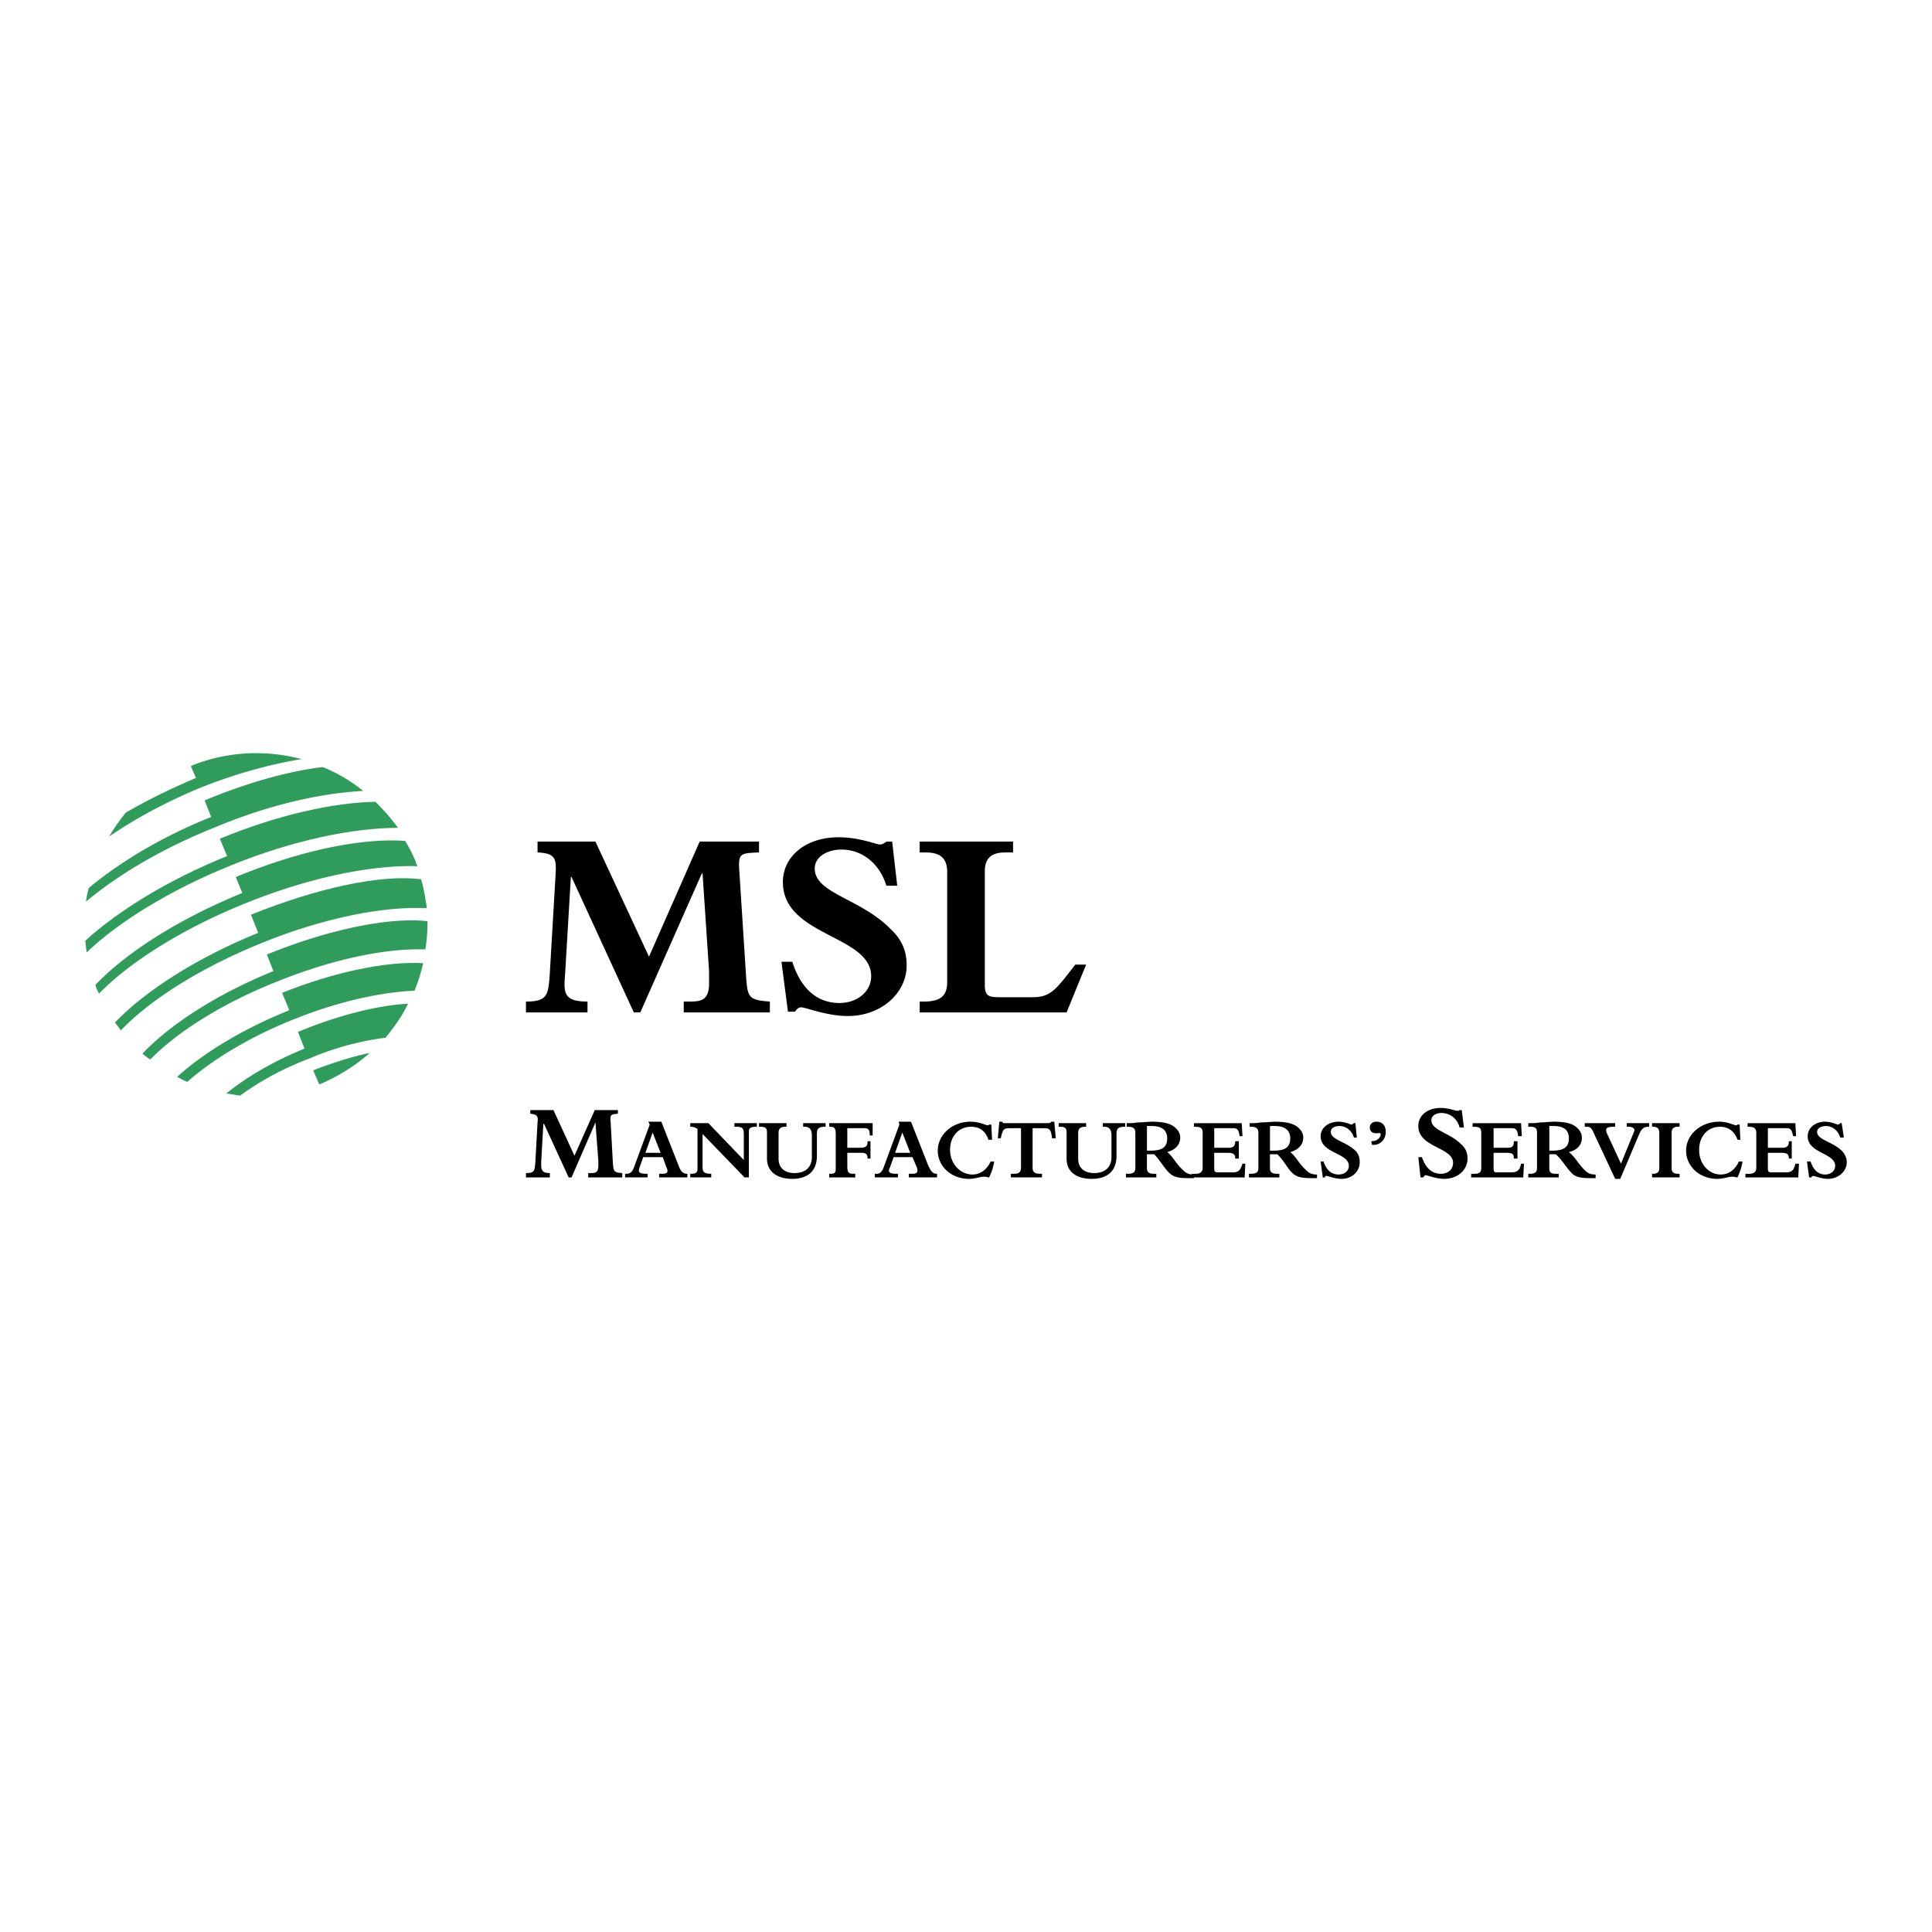 <svg xmlns="http://www.w3.org/2000/svg" width="2500" height="2500" viewBox="0 0 192.756 192.756"><g fill-rule="evenodd" clip-rule="evenodd"><path fill="#fff" d="M0 0h192.756v192.756H0V0z"/><path d="M8.577 89.96c3.177-2.671 7.653-5.343 12.924-7.437 5.343-2.238 10.542-3.394 14.73-3.61a15.315 15.315 0 0 0-4.043-2.383c-3.538.433-7.582 1.588-11.77 3.321l.65 1.661c-4.91 1.949-9.17 4.549-12.203 7.076-.144.433-.217.867-.288 1.372z" fill="#2f9c5c"/><path d="M23.018 86.35c6.209-2.527 12.203-3.754 16.679-3.754-.65-.939-1.444-1.805-2.238-2.6-4.188.072-9.748 1.3-15.524 3.683l.722 1.733c-5.921 2.382-10.903 5.487-14.152 8.448.072.361.072.794.144 1.155 3.177-3.033 8.303-6.21 14.369-8.665z" fill="#2f9c5c"/><path d="M24.534 90.104c6.426-2.599 12.636-3.827 17.113-3.682a4.992 4.992 0 0 1-.217-.578c-.289-.65-.65-1.372-1.011-1.949-4.043-.289-10.109.794-16.896 3.61l.65 1.588c-6.354 2.6-11.553 5.921-14.658 9.17.072.145.072.289.145.434l.217.434c3.104-3.177 8.375-6.499 14.657-9.027z" fill="#2f9c5c"/><path d="M25.04 91.26l.722 1.805c-6.209 2.527-11.336 5.849-14.296 8.953.216.289.433.506.577.795 2.96-3.105 8.015-6.282 14.081-8.737 6.209-2.527 12.202-3.683 16.463-3.466-.145-1.011-.289-1.95-.578-2.889-4.045-.504-10.327.867-16.969 3.539z" fill="#2f9c5c"/><path d="M27.711 97.903c5.56-2.239 10.903-3.322 14.729-3.178.145-.938.217-1.877.217-2.815-3.754-.434-9.82.794-16.029 3.321l.649 1.66c-5.704 2.311-10.325 5.344-13.069 8.232.289.216.505.433.794.577 2.672-2.743 7.221-5.631 12.709-7.797zM19.552 77.613c-2.527 1.083-4.91 2.238-7.004 3.466a19.908 19.908 0 0 0-1.661 2.383c2.527-1.733 5.56-3.394 9.025-4.838 3.61-1.444 7.076-2.383 10.181-2.888-3.538-.938-7.364-.794-10.975.65l-.072.072.506 1.155z" fill="#2f9c5c"/><path d="M29.227 101.729c4.477-1.805 8.737-2.743 12.13-2.888.361-.866.65-1.806.867-2.744-3.61-.216-8.881.866-14.08 2.961l.722 1.732c-4.693 1.878-8.664 4.333-11.191 6.644.361.216.649.36 1.011.505 2.526-2.238 6.209-4.476 10.541-6.21z" fill="#2f9c5c"/><path d="M30.816 105.629a28.412 28.412 0 0 1 7.653-2.094c.867-1.083 1.661-2.166 2.238-3.394-2.744.145-6.643 1.011-10.975 2.815l.649 1.661c-3.177 1.3-5.849 2.889-7.798 4.477.433.072.938.145 1.372.217 1.878-1.372 4.189-2.671 6.861-3.682zM31.249 106.784l.578 1.372h.144c1.805-.794 3.466-1.806 4.91-3.104-1.733.36-3.755 1.01-5.632 1.732z" fill="#2f9c5c"/><path d="M57.026 87.505h-.072l-.578 9.748c-.145 1.806-.145 2.672 2.238 2.672v1.083h-6.138v-1.083c2.167 0 2.238-.65 2.383-2.889l.578-9.892c.072-1.444 0-2.022-1.806-2.094v-1.083h5.776l5.343 11.48 5.055-11.48h5.92v1.083c-1.949.072-2.094.072-1.949 2.094l.65 10.108c.144 2.238.216 2.527 2.383 2.672v1.083h-8.592v-1.083h.433c1.156 0 2.094 0 2.094-1.806V96.89l-.65-9.747h-.072l-6.138 13.863h-.649l-6.209-13.501zM77.965 95.954h1.083c.867 2.744 2.527 4.116 4.693 4.116 1.805 0 3.177-1.155 3.177-2.672 0-4.116-8.809-3.971-8.809-9.387 0-2.599 2.311-4.477 5.56-4.477 2.094 0 3.754.722 4.116.722.216 0 .361-.072.649-.288h.578l.505 4.404h-1.083c-.649-2.167-2.383-3.61-4.477-3.61-1.516 0-2.671.794-2.671 1.877 0 2.527 4.549 2.961 7.582 6.065 1.155 1.083 1.589 2.238 1.589 3.61 0 2.816-2.6 5.055-5.849 5.055-2.166 0-4.188-.867-4.693-.867-.216 0-.433.145-.578.434h-.722l-.65-4.982zM106.414 101.008H91.757v-1.083h.433c1.733 0 2.311-.65 2.311-1.949V87c0-1.588-.938-1.95-2.166-1.95h-.578v-1.083h9.315v1.083h-.795c-1.443 0-2.021.65-2.021 1.877v11.336c0 1.011.289 1.228 1.371 1.228h3.467c1.805 0 2.383-.938 4.188-3.249h1.082l-1.95 4.766zM54.282 112.128h-.072l-.216 3.826c0 .723 0 1.083.866 1.083v.434h-2.383v-.434c.867 0 .867-.216.938-1.155l.217-3.898c.072-.578 0-.795-.722-.867v-.36h2.311l2.094 4.549 2.022-4.549h2.311v.36c-.722.072-.794.072-.722.867l.217 3.971c.072.939.072 1.011.938 1.083v.434h-3.394v-.434h.216c.434 0 .794 0 .794-.722v-.506l-.289-3.826-2.383 5.487h-.289l-2.454-5.343zM65.908 115.016h-1.517l.722-2.021.795 2.021zm.216.432l.361 1.012c.217.434.145.649-.433.649h-.289v.361h2.815v-.361c-.433 0-.649-.216-.866-.794l-1.733-4.404h-1.3l.145.289-1.516 4.115c-.217.649-.434.794-.867.794h-.072v.361h2.238v-.361h-.072c-.867 0-.867-.216-.722-.649l.361-1.012h1.95zM70.095 116.46c0 .505.217.649.866.649v.361h-2.094v-.361h.072c.505 0 .65-.145.65-.505v-3.972a1.216 1.216 0 0 0-.722-.217v-.36h1.805l3.538 3.682v-2.6c0-.577-.145-.722-.794-.722h-.145v-.36h2.239v.36h-.072c-.505 0-.722.145-.722.434v4.621h-.434l-4.188-4.333v3.323h.001zM80.132 112.056h2.238v.36h-.072c-.722 0-.794.289-.794.722v2.167c0 1.949-1.444 2.311-2.455 2.311-1.516 0-2.527-.722-2.527-2.022v-2.599c0-.434-.145-.578-.65-.578h-.145v-.36h2.744v.36h-.145c-.361 0-.649.145-.649.578v2.599c0 1.084.794 1.444 1.588 1.444 1.155 0 1.733-.649 1.733-1.589v-2.165c0-.578-.217-.867-.722-.867h-.145v-.361h.001zM84.536 114.511h1.228c.649 0 .794-.145.794-.65h.289v1.732h-.289c0-.433-.145-.577-.65-.577h-1.372v1.372c0 .577.145.722.578.722h.217v.361h-2.6v-.361h.145c.361 0 .506-.072.506-.505v-3.467c0-.577-.145-.722-.578-.722h-.072v-.36h4.333v1.228h-.289c0-.578-.145-.723-.506-.723h-1.733v1.95h-.001zM90.818 115.016h-1.516l.722-2.021.794 2.021zm.217.432l.434 1.012c.144.434.072.649-.434.649h-.361v.361h2.816v-.361c-.433 0-.578-.216-.867-.794l-1.733-4.404h-1.227l.072.289-1.516 4.115c-.217.649-.433.794-.794.794h-.145v.361h2.311v-.361h-.145c-.794 0-.867-.216-.65-.649l.361-1.012h1.878zM99.193 115.882a5.889 5.889 0 0 1-.504 1.589c-.145 0-.289-.072-.506-.072-.434 0-.867.217-1.517.217-1.732 0-3.104-1.228-3.104-2.816 0-1.588 1.444-2.888 3.249-2.888.939 0 1.517.36 1.734.36 0 0 .072 0 .145-.071h.215l.072 1.516h-.359c-.289-.866-.867-1.3-1.734-1.3-1.228 0-2.094.938-2.094 2.311s1.011 2.455 2.238 2.455c.795 0 1.445-.505 1.807-1.3h.358v-.001zM103.021 116.46c0 .434.145.649.793.649h.145v.361h-3.104v-.361h.289c.504 0 .721-.145.721-.649v-3.899h-1.082c-.65 0-.723.072-.939 1.011h-.289l.145-1.66h.289c.072.072.072.145.145.145h4.332c.289 0 .289 0 .434-.145h.289l.145 1.66h-.361c-.145-.938-.217-1.011-.939-1.011h-1.01v3.899h-.003zM110.025 112.056h2.238v.36h-.072c-.723 0-.795.289-.795.722v2.167c0 1.949-1.443 2.311-2.455 2.311-1.588 0-2.527-.722-2.527-2.022v-2.599c0-.434-.145-.578-.648-.578h-.145v-.36h2.742v.36h-.143c-.361 0-.65.145-.65.578v2.599c0 1.084.793 1.444 1.588 1.444 1.156 0 1.732-.649 1.732-1.589v-2.165c0-.578-.217-.867-.721-.867h-.145v-.361h.001zM114.43 112.344h.506c.793 0 1.516.289 1.516 1.228 0 .939-.578 1.228-1.66 1.228h-.361v-2.456h-.001zm0 2.816h.721c.506.505 1.012 1.372 1.445 1.805.434.434.865.578 1.949.578h.578v-.361c-.578 0-.795-.145-1.156-.505-.648-.578-.938-1.3-1.516-1.733.795-.217 1.299-.722 1.299-1.444 0-.361-.145-.649-.432-.938-.434-.433-1.156-.649-2.383-.649-.361 0-.939.072-1.445.072-.361.072-.65.072-1.082.072v.36h.145c.576 0 .721.217.721.649v3.467c0 .433-.217.577-.793.577h-.145v.361h3.031v-.361h-.217c-.504 0-.721-.145-.721-.577v-1.373h.001z"/><path d="M123.094 112.561h-1.949v1.95h1.443c.434 0 .65-.145.65-.65h.361v1.732h-.361c0-.433-.145-.577-.795-.577h-1.299v1.517c0 .361.072.433.361.433h1.443c.578 0 .795-.144 1.012-.866h.289l-.072 1.372h-5.271v-.361h.361c.506 0 .721-.216.721-.577v-3.467c0-.505-.145-.649-.793-.649h-.072v-.36h4.766l.072 1.299h-.289c-.072-.58-.217-.796-.578-.796zM126.705 112.344h.504c.795 0 1.518.289 1.518 1.228 0 .939-.578 1.228-1.662 1.228h-.359v-2.456h-.001zm0 2.816h.721c.578.505 1.012 1.372 1.445 1.805.432.434.865.578 1.949.578h.578v-.361c-.578 0-.795-.145-1.156-.505-.65-.578-.939-1.3-1.516-1.733.793-.217 1.299-.722 1.299-1.444 0-.361-.145-.649-.434-.938-.432-.433-1.154-.649-2.383-.649-.289 0-.938.072-1.443.072-.361.072-.65.072-1.084.072v.36h.145c.578 0 .723.217.723.649v3.467c0 .433-.217.577-.795.577h-.145v.361h3.033v-.361h-.217c-.506 0-.721-.145-.721-.577v-1.373h.001zM131.758 115.882h.289c.289.866.795 1.3 1.518 1.3.576 0 1.01-.36 1.01-.866 0-1.3-2.816-1.228-2.816-2.961 0-.794.723-1.443 1.807-1.443.648 0 1.154.289 1.299.289.072 0 .072-.072.217-.145h.145l.145 1.443h-.289c-.217-.722-.795-1.155-1.443-1.155-.506 0-.867.217-.867.578 0 .794 1.443.938 2.455 1.877.361.361.434.794.434 1.155 0 .939-.795 1.661-1.805 1.661-.723 0-1.301-.289-1.518-.289-.072 0-.145 0-.145.145h-.217l-.219-1.589zM136.812 113.86c.506 0 .939-.289.939-.723 0-.144-.217-.072-.434-.072-.434 0-.65-.216-.65-.577 0-.36.289-.577.65-.577.578 0 .939.36.939 1.011 0 .794-.578 1.372-1.373 1.3l-.071-.362zM141.506 115.448h.361c.361 1.084 1.012 1.661 1.877 1.661.723 0 1.229-.433 1.229-1.083 0-1.588-3.467-1.516-3.467-3.683 0-1.083.939-1.805 2.238-1.805.795 0 1.445.289 1.662.289.07 0 .143 0 .215-.072h.217l.217 1.732h-.434c-.215-.866-.938-1.444-1.805-1.444-.578 0-1.01.289-1.01.723 0 1.011 1.805 1.228 2.959 2.383.506.434.65.938.65 1.443 0 1.155-1.01 2.022-2.311 2.022-.867 0-1.66-.361-1.877-.361-.072 0-.145.072-.217.217h-.289l-.215-2.022zM150.893 112.561h-1.877v1.95h1.371c.506 0 .65-.145.65-.65h.361v1.732h-.361c0-.433-.072-.577-.795-.577h-1.227v1.517c0 .361.072.433.289.433h1.443c.578 0 .867-.144 1.012-.866h.289l-.072 1.372h-5.199v-.361h.361c.506 0 .648-.216.648-.577v-3.467c0-.505-.143-.649-.721-.649h-.145v-.36h4.838l.072 1.299h-.361c-.071-.58-.215-.796-.576-.796zM154.576 112.344h.432c.867 0 1.518.289 1.518 1.228 0 .939-.578 1.228-1.662 1.228h-.287v-2.456h-.001zm0 2.816h.648c.578.505 1.084 1.372 1.518 1.805.361.434.865.578 1.877.578h.578v-.361c-.578 0-.795-.145-1.156-.505-.578-.578-.938-1.3-1.516-1.733.865-.217 1.299-.722 1.299-1.444 0-.361-.145-.649-.434-.938-.432-.433-1.082-.649-2.383-.649-.287 0-.938.072-1.371.072-.361.072-.723.072-1.156.072v.36h.217c.578 0 .65.217.65.649v3.467c0 .433-.217.577-.723.577h-.145v.361h3.033v-.361h-.289c-.504 0-.648-.145-.648-.577v-1.373h.001zM159.053 113.138c-.289-.649-.361-.722-.867-.722h-.072v-.36h3.033v.36h-.145c-.795 0-.867.217-.65.722l1.373 2.961 1.299-3.177c.145-.289-.072-.506-.578-.506h-.145v-.36h2.238v.36h-.072c-.504 0-.721.217-1.01.938l-1.805 4.261h-.506l-2.093-4.477zM164.828 112.056h2.744v.36h-.145c-.506 0-.65.217-.65.649v3.467c0 .361.145.577.65.577h.145v.361h-2.744v-.361h.072c.506 0 .65-.216.65-.577v-3.467c0-.433-.145-.649-.65-.649h-.072v-.36zM173.854 115.882a5.889 5.889 0 0 1-.504 1.589c-.145 0-.289-.072-.506-.072-.434 0-.867.217-1.518.217-1.732 0-3.104-1.228-3.104-2.816 0-1.588 1.443-2.888 3.32-2.888.867 0 1.445.36 1.662.36.072 0 .072 0 .145-.071h.215l.072 1.516h-.287c-.289-.866-.939-1.3-1.734-1.3-1.227 0-2.094.938-2.094 2.311s.939 2.455 2.166 2.455c.795 0 1.445-.505 1.805-1.3h.362v-.001zM178.258 112.561h-1.877v1.95h1.445c.432 0 .648-.145.648-.65h.289v1.732h-.289c0-.433-.145-.577-.793-.577h-1.301v1.517c0 .361.072.433.361.433h1.443c.506 0 .795-.144.939-.866h.361l-.072 1.372h-5.271v-.361h.361c.506 0 .723-.216.723-.577v-3.467c0-.505-.217-.649-.795-.649h-.072v-.36h4.766l.072 1.299h-.289c-.143-.58-.216-.796-.649-.796zM180.281 115.882h.359c.289.866.795 1.3 1.445 1.3.578 0 1.01-.36 1.01-.866 0-1.3-2.742-1.228-2.742-2.961 0-.794.721-1.443 1.732-1.443.65 0 1.154.289 1.299.289.072 0 .145-.072.217-.145h.145l.217 1.443h-.361c-.217-.722-.793-1.155-1.443-1.155-.434 0-.867.217-.867.578 0 .794 1.445.938 2.455 1.877.361.361.506.794.506 1.155 0 .939-.867 1.661-1.877 1.661-.65 0-1.301-.289-1.445-.289-.072 0-.145 0-.217.145h-.217l-.216-1.589z"/></g></svg>